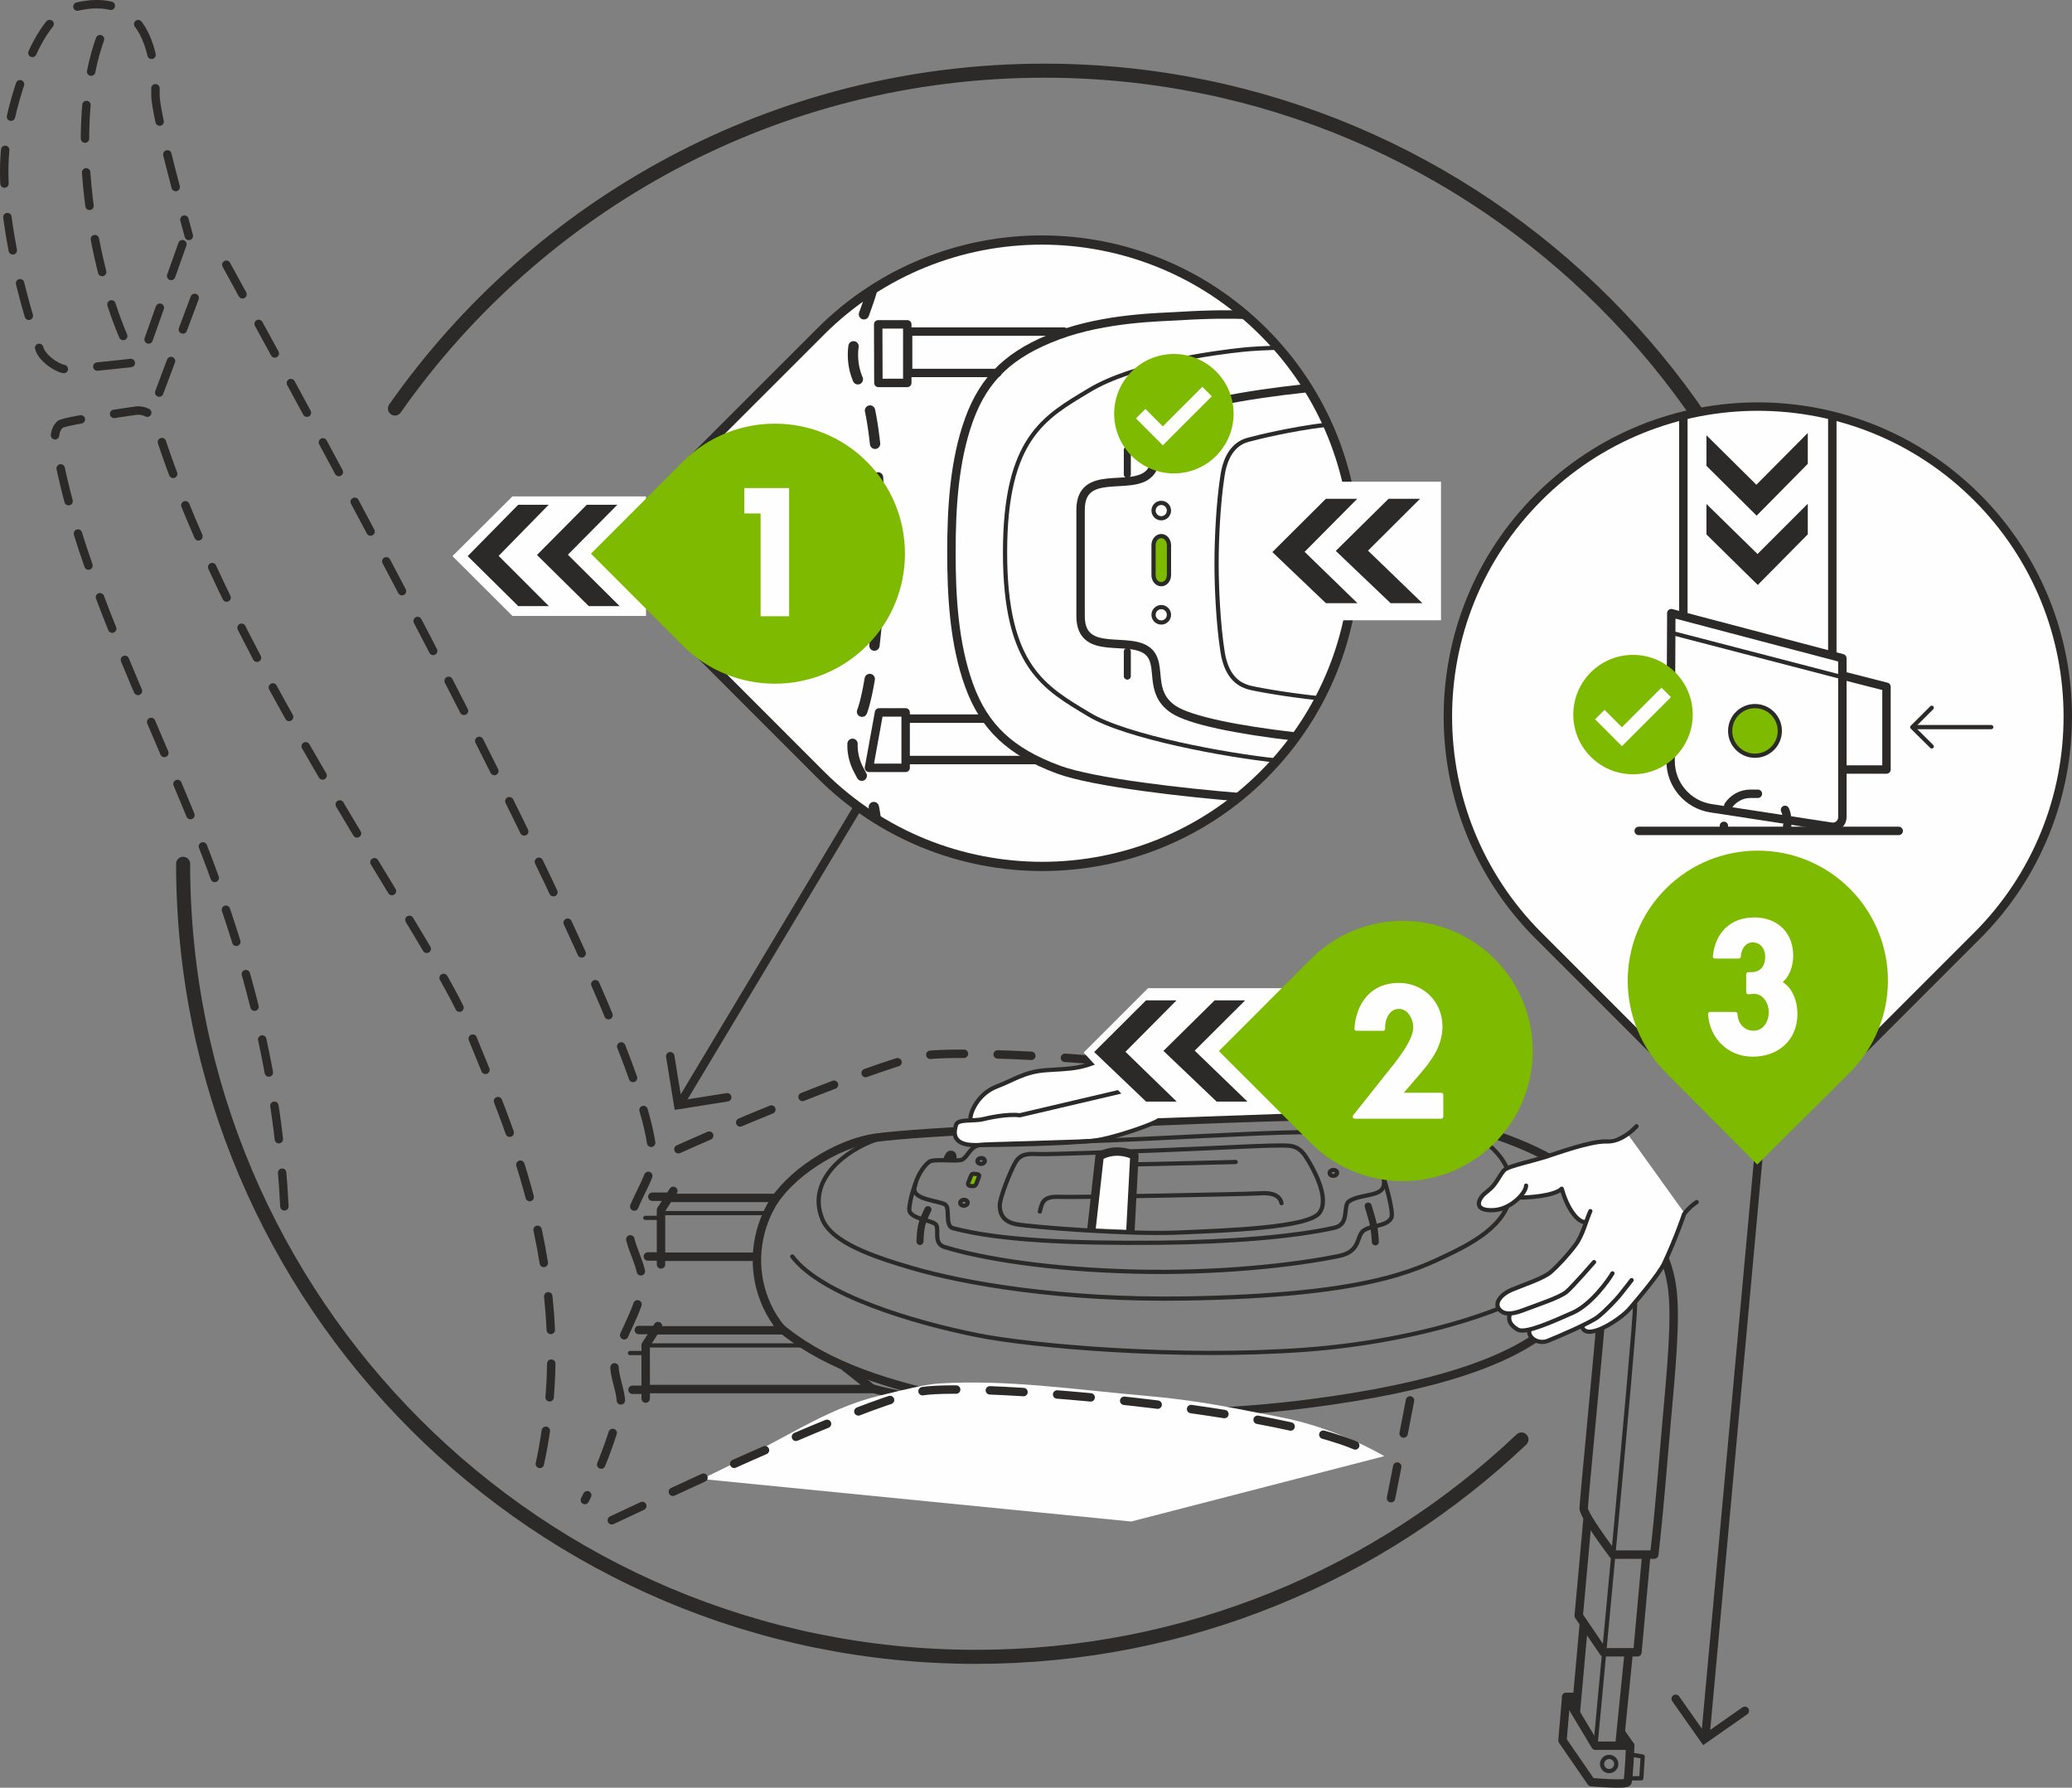 <?xml version="1.0" encoding="UTF-8"?>
<!DOCTYPE svg PUBLIC "-//W3C//DTD SVG 1.1//EN" "http://www.w3.org/Graphics/SVG/1.1/DTD/svg11.dtd">
<!-- Creator: CorelDRAW 2018 (64-Bit) -->
<svg xmlns="http://www.w3.org/2000/svg" xml:space="preserve" width="52.059mm" height="44.91mm" version="1.1" style="shape-rendering:geometricPrecision; text-rendering:geometricPrecision; image-rendering:optimizeQuality; fill-rule:evenodd; clip-rule:evenodd"
viewBox="0 0 5317.46 4587.24"
 xmlns:xlink="http://www.w3.org/1999/xlink">
 <rect x="0" y="0" width="5317.46" height="4587.24" fill="#808080" stroke="none"/>
 <defs>
  <style type="text/css">
   <![CDATA[
    .str14 {stroke:#FEFEFE;stroke-width:34.38;stroke-miterlimit:10}
    .str15 {stroke:#2B2A29;stroke-width:10.81;stroke-linecap:round;stroke-miterlimit:10}
    .str18 {stroke:#2B2A29;stroke-width:10.81;stroke-linecap:round;stroke-miterlimit:10}
    .str10 {stroke:#2B2A29;stroke-width:21.62;stroke-linecap:round;stroke-miterlimit:10}
    .str8 {stroke:#2B2A29;stroke-width:21.62;stroke-linecap:round;stroke-miterlimit:4}
    .str17 {stroke:#2B2A29;stroke-width:21.62;stroke-linecap:round;stroke-miterlimit:10}
    .str7 {stroke:#2B2A29;stroke-width:36.04;stroke-linecap:round;stroke-miterlimit:10}
    .str5 {stroke:#2B2A29;stroke-width:18.02;stroke-linecap:round;stroke-miterlimit:4}
    .str13 {stroke:#FEFEFE;stroke-width:10.81;stroke-linecap:round;stroke-linejoin:round;stroke-miterlimit:10}
    .str1 {stroke:#2B2A29;stroke-width:10.81;stroke-linecap:round;stroke-linejoin:round;stroke-miterlimit:10}
    .str12 {stroke:#2B2A29;stroke-width:10.81;stroke-linecap:round;stroke-linejoin:round;stroke-miterlimit:4}
    .str3 {stroke:#2B2A29;stroke-width:10.81;stroke-linecap:round;stroke-linejoin:round;stroke-miterlimit:10}
    .str0 {stroke:#2B2A29;stroke-width:21.62;stroke-linecap:round;stroke-linejoin:round;stroke-miterlimit:10}
    .str9 {stroke:#2B2A29;stroke-width:21.62;stroke-linecap:round;stroke-linejoin:round;stroke-miterlimit:4}
    .str4 {stroke:#2B2A29;stroke-width:21.62;stroke-linecap:round;stroke-linejoin:round;stroke-miterlimit:10}
    .str6 {stroke:#2B2A29;stroke-width:18.02;stroke-linecap:round;stroke-linejoin:round;stroke-miterlimit:4}
    .str16 {stroke:#2B2A29;stroke-width:23.68;stroke-linecap:square;stroke-miterlimit:10}
    .str2 {stroke:#2B2A29;stroke-width:21.62;stroke-linecap:round;stroke-linejoin:round;stroke-miterlimit:10;stroke-dasharray:86.475 86.475}
    .str11 {stroke:#2B2A29;stroke-width:21.62;stroke-linecap:round;stroke-linejoin:round;stroke-miterlimit:4;stroke-dasharray:86.475 86.475}
    .fil1 {fill:none;fill-rule:nonzero}
    .fil2 {fill:#FEFEFE;fill-rule:nonzero}
    .fil3 {fill:#2B2A29;fill-rule:nonzero}
    .fil0 {fill:#7DBA00;fill-rule:nonzero}
   ]]>
  </style>
 </defs>
 <g id="Слой_x0020_1">
  <polygon class="fil0" points="2484.39,3036.03 2486.37,3043.02 2500.43,3043.02 2511.35,3030.66 2511.35,3014.15 2494.16,3009.87 "/>
  <path class="fil1 str0" d="M2242.05 3563.68c19.53,6.84 127.49,29.44 191.59,36.07 173.5,17.95 542.17,50.92 922.77,2.21 329.27,-42.09 528.61,-112.14 629.04,-203.45 79.7,-72.47 118.95,-144.86 120.71,-202.84 2.45,-77.29 -12.07,-144.89 -91.67,-200.43 -79.74,-55.57 -251.19,-120.57 -399.03,-129.43 -139.56,-8.37 -428.74,2.7 -637.69,11.24 -145.15,5.91 -619.29,26.67 -728.33,41.98 -107.02,14.99 -227.3,97.72 -270.65,175.2 -33.76,60.36 -56.65,156.93 -9.62,258.4 9.22,19.89 21.77,39.42 37.22,58.23"/>
  <path class="fil1 str1" d="M2248.7 2924.22c-75.35,25.62 -179.27,101.8 -138.66,203.38 24.15,60.24 128.54,96.1 229.25,125.72 133.64,39.32 384.34,83.75 703.64,78.52 459.46,-7.53 585.88,-70.12 679.96,-115.56 85.9,-41.48 163.88,-94.27 154.19,-183.59 -9.62,-89.33 -123.41,-143.52 -174.16,-158.02"/>
  <line class="fil1 str1" x1="1698.19" y1="3112.77" x2="1963.11" y2= "3112.77" />
  <line class="fil1 str0" x1="1934.98" y1="3224.69" x2="1702.92" y2= "3224.69" />
  <line class="fil1 str0" x1="1725.32" y1="3073.76" x2="1990.14" y2= "3073.76" />
  <line class="fil1 str0" x1="1687.57" y1="3413.53" x2="2008.74" y2= "3413.53" />
  <polyline class="fil1 str0" points="1665.11,3564.19 2239.75,3564.19 2169.23,3508.31 "/>
  <line class="fil1 str1" x1="2064.19" y1="3452.26" x2="1665.12" y2= "3452.26" />
  <path class="fil1 str0" d="M1995.57 3400.62c106.23,92.93 258,146.12 422.65,181.79 149.97,32.5 182.47,67.5 697.51,42.49"/>
  <path class="fil1 str1" d="M2033.26 3224.02c74.2,98.42 311.12,169.69 478.28,202.62 138.84,27.35 509.88,60.36 835.31,36.9 334.39,-24.11 701.4,-139.03 756.21,-305.79"/>
  <path class="fil1 str0" d="M4090.77 3070.16c82.41,16.54 183.91,93.54 201.21,240.24 9.11,77.22 -2.67,201.21 -14.57,334.29 -10.38,116.17 -19.53,239.23 -32.03,344.34l-105.47 0c0,0 -75.63,-99.56 -75.63,-118.87 0,-15.5 37.29,-397.24 49.33,-541.52 1.84,-21.88 1.51,-63.1 -7.78,-73.55"/>
  <path class="fil1 str1" d="M4094.45 4479.4c5.7,-64.72 101.69,-1067.05 101.65,-1128.52 -0.03,-74.44 -59.24,-124.82 -92.17,-133.9"/>
  <polyline class="fil1 str0" points="4074.19,3897.48 4051.59,4145.75 4115.41,4239.62 4202.22,4239.62 4224.6,3993.47 "/>
  <line class="fil1 str0" x1="4064.36" y1="4170.24" x2="4044.55" y2= "4389.16" />
  <line class="fil1 str0" x1="4179.72" y1="4241.86" x2="4156.19" y2= "4475.47" />
  <path class="fil1 str0" d="M4183.77 4479.4c0,0 -3.75,85.08 -7.07,93.36 -3.31,8.25 -93.14,0 -93.14,0l-73.66 -106.9 9.55 -111.71 74.98 125.26 89.33 0z"/>
  <polyline class="fil1 str1" points="4181.94,4563 4212.21,4563 4215.7,4507.22 4182.87,4501.56 "/>
  <path class="fil1 str1" d="M4111.45 4526.28c0,-10.05 8.18,-18.23 18.23,-18.23 10.06,0 18.23,8.18 18.23,18.23 0,10.05 -8.17,18.19 -18.23,18.19 -10.05,0 -18.23,-8.14 -18.23,-18.19z"/>
  <line class="fil1 str0" x1="4019.47" y1="4354.16" x2="4044.55" y2= "4354.16" />
  <line class="fil1 str0" x1="4183.77" y1="4479.4" x2="4161.67" y2= "4447.7" />
  <path class="fil1 str2" d="M468.15 626.59l-107.34 302.18c0,0 -118.09,13.12 -186.48,19.03 -23.89,2.05 -64.35,-28.07 -72.35,-50.62 -45.4,-128.65 -111.89,-376.35 -84.93,-541.85 21.26,-130.95 85.79,-310.54 161.32,-333.09 213.61,-63.82 221.68,157.54 220.64,221.97 -0.76,51.24 77.62,330.54 85.55,361.13"/>
  <path class="fil1 str2" d="M316.16 862.1c-82.11,-191.77 -147.44,-564.73 -47.24,-792.61"/>
  <line class="fil1 str2" x1="408.56" y1="1007.33" x2="527.37" y2= "690.37" />
  <path class="fil1 str2" d="M729.88 3095.39c-13.91,-278.65 -71.45,-595.21 -248.2,-1021.1 -156.93,-378.32 -287.04,-639.28 -340.13,-944.48 -2.41,-13.55 1.7,-30.81 12.57,-40.68 10.92,-9.88 197.93,-35.82 197.93,-35.82 22.24,-0.32 39.6,9.15 48.68,35.61 198.48,633.69 722.48,1336.1 802.12,1549.57 68.93,184.82 300.42,627.35 175.98,1146.82"/>
  <path class="fil1 str2" d="M3618.59 3593.41c-32.43,170.01 -48.78,250.83 -48.78,250.83"/>
  <path class="fil1 str2" d="M1740.98 2948.87c219.52,-98.8 542.17,-226.15 625.38,-239.95 113.69,-18.81 751.17,14.73 1088.73,111.59"/>
  <path class="fil1 str2" d="M580.78 679.29c262.91,479.54 1116.63,2037.48 1092.85,2299.62 -4.87,53.23 -55.07,109.32 -59.5,168.68 -3.64,48.24 38.81,98.99 33.44,149.9 -7.46,70.85 -54.48,125.36 -69.47,198.44 -6.74,32.65 22.7,83.56 13.76,116.21 -21.91,80.29 -51.09,159.99 -90.91,236.88"/>
  <line class="fil1 str0" x1="1715.36" y1="3070.7" x2="1674.07" y2= "3070.7" />
  <line class="fil1 str1" x1="1656.04" y1="3124.95" x2="1690.88" y2= "3124.95" />
  <polyline class="fil1 str0" points="1728,3055.74 1696.36,3104.5 1696.36,3244.42 "/>
  <polyline class="fil1 str0" points="1696.36,3224.01 1662.56,3224.01 1695.64,3224.01 "/>
  <line class="fil1 str0" x1="1680.78" y1="3412.79" x2="1639.44" y2= "3412.79" />
  <line class="fil1 str1" x1="1616.69" y1="3471.78" x2="1651.54" y2= "3471.78" />
  <polyline class="fil1 str0" points="1688.66,3402.57 1657.02,3451.33 1657.02,3588.69 "/>
  <polyline class="fil1 str0" points="1657.02,3566.09 1623.22,3566.09 1656.3,3566.09 "/>
  <path class="fil2" d="M4104.73 2929.89c-79.6,15.03 -171.16,48.03 -208.71,57.04 -37.55,9.01 -39.02,27.03 -52.53,40.54 -13.51,13.51 -60.07,49.55 -51.06,61.58 9.01,12 45.05,21.01 58.56,14.98 13.51,-5.98 58.55,-33 58.55,-33l44.5 -1.18 53.04 -15.86c0,0 33.7,72.69 62.59,83.28 -3.86,26.06 -24.25,62.77 -82.88,120.71 -28.65,28.32 -106.12,48.94 -133.9,69.11 -19.79,14.38 -0.98,38.53 18.33,45.3 2.89,27.93 29.52,59.67 53.94,33.69 -8.71,66.52 90.45,24.55 132,-4.79 2.88,7.71 10.59,17.33 30.81,15.42 20.26,-1.95 92.72,-48.11 123.34,-88.64 39.71,-52.61 61.66,-88.65 61.66,-88.65l49.07 -127.91 -143.48 -199.67 -73.84 18.06z"/>
  <path class="fil1 str1" d="M3916.47 3042.23c0,18.38 -38.26,59.67 -81.11,62.74 -42.84,3.06 -47.43,-15.31 -32.14,-35.17 6.96,-9.05 20.44,-16.25 30.59,-29.08 12.26,-15.45 21.44,-36.32 30.63,-41.33 16.79,-9.19 71.92,-21.41 100.97,-30.59 29.08,-9.19 116.31,-41.34 157.61,-39.83 41.34,1.55 76.9,-39.13 76.9,-39.13"/>
  <path class="fil1 str1" d="M3902.67 3072.84c22.95,0 84.18,-4.58 104.07,-21.44"/>
  <path class="fil1 str1" d="M4008 3050.25c16.39,58.13 45.15,88.72 61.68,85.09"/>
  <path class="fil1 str1" d="M4081.4 3107.68c-10.78,23.28 -19.17,61.08 -38.16,86.66 -17.73,23.89 -45.47,54.1 -64.14,70.12 -18.6,15.97 -70.35,32.76 -100.18,45.26 -24.11,10.09 -45.4,32.4 -31.66,49.48 14.8,18.38 40.71,10.85 67.3,0.64 31.64,-12.13 88.75,-30.55 105.98,-45.29 16.28,-13.94 70.34,-76.14 70.34,-76.14"/>
  <path class="fil1 str1" d="M4138.09 3267.33c-8.68,15.42 -53.98,79.96 -102.15,101.18 -48.18,21.19 -121.11,54.67 -140.64,43.35 -18.3,-10.59 -25.09,-23.14 -21.19,-37.58"/>
  <path class="fil1 str1" d="M4187.21 3284.71c0,0 -24.14,31.28 -31.78,40.46 -7.68,9.15 -35.42,39.06 -55.31,54.38 -19.9,15.31 -104.68,51.82 -128.14,61 -25.76,10.09 -52.39,-9.98 -46.77,-27.71"/>
  <path class="fil1 str1" d="M4061.55 3407.88c15.89,30.95 97.94,-23.68 119.89,-49.01 25,-28.94 77.25,-91.06 89.58,-117.58 31.32,-66.96 51.02,-126.23 51.02,-126.23 12.57,-17.95 32.33,-30.52 32.33,-30.52"/>
  <path class="fil2" d="M3126.43 2742.35l-269.5 -41.44c-69.84,45.26 -113.94,40.61 -173.87,45.26 -54.59,4.25 -82.15,25.47 -124.32,41.4 -44.61,16.86 -65.76,58.7 -68.17,79.86l-4.22 51.16c0,0 255.08,11.6 354.83,-16.25 99.74,-27.81 199.45,-76.5 199.45,-76.5l85.8 -83.49z"/>
  <path class="fil2 str1" d="M2617.06 2861.72c-30.84,-4.18 -80.32,6.38 -94.08,9.92 -24.07,6.16 -64.32,-1.2 -69.25,14.23 -5.05,15.46 -14.24,52.36 48.21,52.36 47.53,0 246.47,-3.28 312.2,-12.4 31.6,-4.35 100.53,-25.43 140.27,-42.05 39.83,-16.61 48.4,-33.76 72.87,-47.06 24.46,-13.3 108.5,-96.68 108.5,-96.68l-518.72 121.68z"/>
  <path class="fil1 str1" d="M2490.55 2867.43c2.42,-21.15 23.53,-62.99 68.25,-79.86 42.12,-15.92 69.65,-37.15 124.28,-41.4 59.93,-4.65 103.99,0 173.83,-45.3"/>
  <path class="fil2" d="M1800.84 3794.97c215.59,-101.18 309.71,-177.86 456.41,-213.86 63.6,-15.61 116.32,-28.87 153.57,-31.17 173.94,-10.81 348.1,15.78 538.28,32.5 142.52,12.47 242.81,36.51 330.9,52.72 151.52,27.93 272.49,101.26 272.49,101.26l-649.55 167.71 -1102.1 -109.15z"/>
  <path class="fil1 str2" d="M1570.06 3900.89c302.72,-142.91 676.44,-311.19 796.39,-331.05 137.36,-22.74 951.15,46.2 1143.36,154.3"/>
  <path class="fil1 str3" d="M2668.61 3108.81c5.37,-19.79 5.37,-39.53 48.54,-37.76 43.14,1.8 490.75,-7.17 514.1,-8.97 23.39,-1.81 52.14,0 57.55,25.15"/>
  <path class="fil1 str3" d="M2973.14 3188.8c-222.25,1.77 -406.13,-5.4 -527.32,-37.3 -22.49,-5.94 -6.13,-52.79 -20.44,-60.93 -17.98,-10.27 -83.17,-12.14 -78.66,-41.87 4.08,-27.38 23.14,-56.58 37.87,-67.53 12.18,-9.08 72.72,0.5 84.75,-5.77 15.17,-7.96 19.97,-33.26 45.12,-37.33 22.05,-3.52 151.02,-3.17 430.64,-16.25 194.12,-9.11 332.74,-17.08 420.81,-16.75 31.02,0.11 36.65,33.91 55.38,36.36 45.08,5.94 83.56,-6.17 95.99,12.25 4.79,7.17 4.9,4.79 10.56,14.88 16.18,28.79 23.78,41.65 24.11,66.84 0.64,37.44 -58.85,26.13 -89.84,46.99 -16.89,11.39 2.71,58.89 -37.36,67.89 -101.58,22.81 -268.21,37.04 -451.62,38.52z"/>
  <path class="fil2" d="M2901.15 3155.65l10.12 -190.62c-50.95,-23.93 -89.32,1.69 -89.32,1.69l-20.65 185.07 99.86 3.86z"/>
  <path class="fil1 str4" d="M2901.15 3155.65l10.12 -190.62c-50.95,-23.93 -89.32,1.69 -89.32,1.69l-20.65 185.07"/>
  <path class="fil1 str3" d="M2349.83 3036.04c-4.68,12.29 -14.09,39.16 -16.35,65.33 -2.17,24.18 46.16,27.34 65.33,38.23 16.21,9.15 -7.68,50.22 25.47,60.29 97.68,29.61 266.93,57.47 488.07,62.98 210.62,5.26 407.98,-16.14 523.86,-40.1 56.58,-11.68 44.32,-50.49 62.71,-64.79 18.33,-14.27 59.23,-10.2 71.49,-32.69 8.32,-15.31 -20.44,-106.23 -20.44,-106.23m-884.88 -57.72c-21.62,-0.54 -44.93,-3.61 -59.31,21.58 -14.41,25.15 -40.03,91.63 -40.03,109.61 0,17.99 5.43,41.34 41.37,48.54 35.95,7.17 286.22,27.07 415.61,21.65 129.47,-5.4 334.36,-12.57 363.11,-50.34 28.76,-37.72 -17.98,-116.85 -28.75,-134.8 -10.81,-17.99 -22.3,-35.78 -50.34,-37.76 -40.29,-2.85 -176.57,6.05 -333.6,11.96 -135.57,5.12 -274.37,10.38 -308.06,9.55m-172.71 54.7c-1.26,2.7 -7.06,17.73 -8,20 -0.87,2.27 0.73,5.87 4.55,6.77 3.92,0.94 5.69,0.68 8.64,0.68 2.95,0 6.13,-0.68 8.4,-7.03 2.27,-6.34 5.37,-14.52 6.6,-17.69 1.11,-3.17 -0.47,-4.97 -3.86,-5.66 -3.45,-0.68 -7.96,-1.15 -10.23,-1.15 -2.23,0 -4.5,0.68 -6.09,4.08m420.52 -28.44c25.56,0 258.26,-5.98 258.26,-5.98"/>
  <path class="fil1 str5" d="M2381.46 3103.84c0,0 -3.28,5.05 -12.29,27.57 -8.14,20.43 -8.14,54.16 -8.14,54.16"/>
  <path class="fil1 str5" d="M3511.15 3094.64c0,0 8.22,26.56 12.26,42.92 5.33,21.33 6.12,49.01 6.12,49.01"/>
  <path class="fil1 str3" d="M2518.43 2986.51c5.26,-0.36 9.25,-4.03 8.97,-8.22 -0.33,-4.14 -4.83,-7.24 -9.98,-6.84 -5.33,0.36 -9.3,4.03 -9.01,8.18 0.26,4.18 4.76,7.24 10.02,6.88z"/>
  <path class="fil1 str3" d="M3422.41 3017.12c5.26,-0.36 9.25,-4.03 8.97,-8.21 -0.29,-4.15 -4.79,-7.24 -10.02,-6.85 -5.26,0.37 -9.25,4.04 -8.97,8.18 0.26,4.18 4.76,7.24 10.02,6.88z"/>
  <path class="fil1 str3" d="M2474.33 3093.73c5.23,-0.36 9.26,-4.03 8.98,-8.21 -0.33,-4.15 -4.83,-7.24 -10.02,-6.85 -5.3,0.37 -9.26,4.04 -8.98,8.18 0.26,4.19 4.76,7.24 10.02,6.88z"/>
  <path class="fil1 str6" d="M2430.49 2973.12c0,0 0.76,-1.91 3.05,-6.13 2.21,-4.22 3.82,-6.45 9.19,-5.12 4.11,1.05 3.06,11.25 3.06,11.25"/>
  <path class="fil1 str6" d="M3465.13 2938.56c0,0 -0.83,-1.91 -3.06,-6.13 -2.23,-4.22 -3.85,-6.45 -9.18,-5.12 -4.11,1.04 -3.06,11.25 -3.06,11.25"/>
  <path class="fil1 str7" d="M3904.58 3693.59c-364.75,345.71 -857.47,557.77 -1399.71,557.77 -1123.87,0 -2034.92,-911.08 -2034.92,-2034.99"/>
  <path class="fil1 str7" d="M4715.06 2216.41c0,-1123.91 -911.08,-2035.03 -2035.02,-2035.03 -689.23,0 -1298.38,342.61 -1666.51,866.84"/>
  <polyline class="fil1 str8" points="1866.19,2815.57 1740.43,2835.57 1720.07,2710.24 "/>
  <line class="fil1 str9" x1="1753.16" y1="2818.81" x2="2716.85" y2= "1211.4" />
  <polyline class="fil1 str8" points="4477.88,4389.81 4373.52,4462.86 4300.42,4359.04 "/>
  <line class="fil1 str9" x1="4377.87" y1="4442.29" x2="4547.38" y2= "2590.33" />
  <path class="fil2" d="M5073.6 2401.14l-562.38 562.42 -562.45 -562.42 -0.03 0.04c-310.65,-310.65 -310.65,-814.3 0,-1124.92 310.61,-310.64 814.29,-310.64 1124.94,0 310.62,310.62 310.62,814.27 0,1124.92l-0.07 -0.04z"/>
  <path class="fil1 str10" d="M5073.6 2401.14l-562.38 562.42 -562.45 -562.42 -0.03 0.04c-310.65,-310.65 -310.65,-814.3 0,-1124.92 310.61,-310.64 814.29,-310.64 1124.94,0 310.62,310.62 310.62,814.27 0,1124.92l-0.07 -0.04z"/>
  <path class="fil3" d="M4424.11 2119.13l10.82 0c0,-5.95 -4.86,-10.82 -10.82,-10.82 -5.95,0 -10.81,4.86 -10.81,10.82 0,5.95 4.85,10.81 10.81,10.81 5.95,0 10.82,-4.85 10.82,-10.81l-10.82 0z"/>
  <path class="fil1 str11" d="M4435.3 2067.51c12.19,-18.52 33.16,-30.74 56.98,-30.74l26.09 0c33.3,0 61.04,23.96 66.99,55.53"/>
  <path class="fil3" d="M4586.51 2119.13l10.82 0c0,-5.95 -4.86,-10.82 -10.82,-10.82 -5.95,0 -10.81,4.86 -10.81,10.82 0,5.95 4.85,10.81 10.81,10.81 5.95,0 10.82,-4.85 10.82,-10.81l-10.82 0z"/>
  <line class="fil1 str0" x1="4320.06" y1="1070.67" x2="4320.06" y2= "1577.13" />
  <line class="fil1 str0" x1="4702.35" y1="1677.25" x2="4702.35" y2= "1067.4" />
  <line class="fil1 str0" x1="4872.71" y1="2132.04" x2="4205.46" y2= "2132.04" />
  <polyline class="fil1 str12" points="4957.48,1816.09 4907.61,1865.88 4957.48,1915.29 "/>
  <line class="fil1 str12" x1="4918.81" y1="1865.71" x2="5110.22" y2= "1865.71" />
  <path class="fil0" d="M4567.61 1875.47c0,-35.21 -28.5,-63.71 -63.75,-63.71 -35.13,0 -63.67,28.5 -63.67,63.71 0,35.2 28.54,63.71 63.67,63.71 35.25,0 63.75,-28.51 63.75,-63.71z"/>
  <path class="fil1 str1" d="M4567.61 1875.47c0,-35.21 -28.5,-63.71 -63.75,-63.71 -35.13,0 -63.67,28.5 -63.67,63.71 0,35.2 28.54,63.71 63.67,63.71 35.25,0 63.75,-28.51 63.75,-63.71z"/>
  <path class="fil1 str0" d="M4728.11 1689.02l-438.96 -115.64 -1.81 379.05c-0.29,60.6 43.82,112.32 103.71,121.5l309.04 47.35c14.73,2.27 28.03,-9.12 28.03,-24.03l0 -408.23z"/>
  <polyline class="fil1 str0" points="4737.54,1974.56 4841.36,1974.56 4841.36,1762.18 4730.48,1733.86 "/>
  <line class="fil1 str1" x1="4294.47" y1="1625.06" x2="4727.32" y2= "1737.6" />
  <polygon class="fil2" points="3295.62,2857.87 2936.43,2870.52 2781.13,2700.79 2946.16,2535.66 3295.62,2535.66 "/>
  <polygon class="fil3" points="2941.3,2826.66 2808.04,2699.46 2941.12,2566.89 3019.28,2566.89 2888.29,2698.84 3019.82,2826.66 "/>
  <polygon class="fil3" points="3122.28,2826.66 2985.78,2696.5 3117.16,2566.89 3195.5,2566.89 3066.03,2695.89 3201.41,2826.66 "/>
  <path class="fil0" d="M3835.92 2460.74c-31.71,-31.63 -68.57,-56.21 -109.72,-72.96 -124.82,-50.92 -266.97,-22.2 -362.25,73.15l-235.91 236.1 236.05 235.84c31.67,31.6 68.58,56.15 109.69,72.9 124.82,50.92 267.01,22.2 362.28,-73.15 130.01,-130.12 129.94,-341.78 -0.14,-471.87z"/>
  <path class="fil2" d="M3590.92 2809.35l48.37 -56.28c30.18,-34.88 57.15,-71.13 57.15,-119.5 0,-60.24 -46.64,-106.14 -106.88,-106.14 -67.66,0 -103.9,48.99 -108.23,112.2l68.04 0c-1.25,-24.87 11.87,-56.29 40.57,-56.29 27.09,0 42.43,29.69 42.43,53.2 0,37.11 -48.5,94.26 -71.62,123.08l-83.75 105.64 221.67 0 0 -55.91 -107.74 0z"/>
  <path class="fil1 str13" d="M3590.85 2809.38l48.44 -56.29c30.12,-34.91 57.18,-71.13 57.18,-119.56 0,-60.24 -46.7,-106.05 -106.91,-106.05 -67.63,0 -103.88,48.87 -108.24,112.13l68.1 0c-1.37,-24.86 11.79,-56.28 40.58,-56.28 27.06,0 42.27,29.65 42.27,53.26 0,37.08 -48.35,94.23 -71.53,123.05l-83.78 105.59 221.64 0 0 -55.85 -107.74 0z"/>
  <path class="fil0" d="M4037.66 1831.17c1.25,-81.93 66.81,-148.28 148.45,-150.76l9.48 0c82.45,2.5 148.51,70.11 148.51,153.13 0,83.81 -67.34,151.92 -150.88,153.19l-4.74 0c-82.73,-1.26 -149.56,-68.1 -150.82,-150.82l0 -4.74z"/>
  <polyline class="fil1 str14" points="4105.65,1833.54 4162.47,1890.36 4276.06,1776.72 "/>
  <polygon class="fil2" points="4664.53,1102.23 4664.53,1386.14 4511.02,1540.01 4357.84,1386.14 4357.84,1102.23 "/>
  <polygon class="fil3" points="4639.4,1371.1 4511.02,1500.93 4379.31,1371.28 4379.31,1293.16 4510.43,1421.55 4639.4,1292.62 "/>
  <polygon class="fil3" points="4639.4,1190.14 4508.1,1323.17 4379.31,1195.26 4379.31,1116.88 4507.48,1243.83 4639.4,1110.97 "/>
  <path class="fil0" d="M4275.96 2279.5c-31.75,31.6 -56.43,68.39 -73.33,109.47 -51.35,124.65 -23.14,266.9 71.89,362.51l235.3 236.67 236.68 -235.23c31.71,-31.57 56.35,-68.36 73.26,-109.44l0.03 0c51.32,-124.65 23.06,-266.94 -71.92,-362.51 -129.65,-130.48 -341.35,-131.12 -471.9,-1.47z"/>
  <path class="fil2" d="M4462.21 2454.2c0.86,-20.04 13.11,-41.44 35.74,-41.44 24,0 37.61,20.04 37.61,41.94 0,27.46 -14.47,45.27 -41.93,45.27l-6.94 0 0 45.89 11.76 -0.87c28.82,-2.23 46.26,26.1 46.26,52.33 0,25.73 -15.34,52.82 -44.16,52.82 -28.33,0 -45.77,-21.77 -47.13,-48l-64.58 0c3.59,58.89 48.87,103.91 109.1,103.91 62.84,0 109.6,-40.2 109.6,-104.78 0,-30.18 -12.25,-67.17 -42.31,-80.27 22.27,-14.85 31.43,-43.18 31.43,-68.53 0,-56.78 -37.98,-93.03 -94.76,-93.03 -58.89,0 -95.13,37.98 -100.82,94.76l61.11 0z"/>
  <path class="fil1 str13" d="M4462.22 2454.18c0.83,-20.07 13.04,-41.44 35.75,-41.44 23.99,0 37.51,20.07 37.51,41.87 0,27.5 -14.34,45.37 -41.87,45.37l-6.96 0 0 45.83 11.78 -0.87c28.84,-2.2 46.24,26.2 46.24,52.36 0,25.8 -15.28,52.83 -44.11,52.83 -28.37,0 -45.77,-21.84 -47.07,-48.04l-64.61 0c3.49,58.92 48.82,103.89 109.08,103.89 62.81,0 109.51,-40.14 109.51,-104.72 0,-30.12 -12.22,-67.23 -42.35,-80.29 22.35,-14.88 31.46,-43.24 31.46,-68.53 0,-56.76 -37.95,-92.97 -94.66,-92.97 -58.92,0 -95.14,37.98 -100.8,94.7l61.08 0z"/>
  <path class="fil2" d="M2105.76 850.98l-568.29 567.86 568.29 568.58 -0.03 0.03c313.93,314.04 822.87,314.37 1136.8,0.73 313.93,-313.67 313.93,-822.51 0,-1136.51 -313.93,-314.07 -822.91,-314.4 -1136.84,-0.73l0.07 0.04z"/>
  <path class="fil1 str10" d="M3179 2045.29c-131.51,-10.69 -371.64,-36.62 -463.57,-70.84 -122.04,-45.37 -189.28,-107.93 -228.41,-215.88 -39.14,-107.96 -45.33,-231.52 -45.33,-341.03 0,-109.51 6.19,-233.1 45.33,-341.06 39.13,-107.93 106.37,-170.52 228.41,-215.88 121.98,-45.37 263.59,-46.6 307.3,-49.37 86.13,-5.42 142.89,-4.66 172.32,-3.43"/>
  <path class="fil1 str15" d="M3276.98 1951.49c-128.87,-13.02 -387.33,-60.85 -481.77,-117.81 -114.23,-68.82 -215.92,-122.05 -215.92,-416.15 0,-294.08 101.69,-347.27 215.92,-416.12 114.12,-68.82 322.28,-96.79 397.06,-104.36 22.59,-2.28 55.29,-3.89 87.88,-5.02"/>
  <polygon class="fil2" points="2254.25,982.58 2328.38,982.58 2328.38,832.26 2253.75,832.26 "/>
  <polyline class="fil1 str0" points="2254.25,982.58 2328.38,982.58 2328.38,832.26 2253.75,832.26 2254.25,982.58 "/>
  <path class="fil3" d="M2232.67 2091.03c9.46,6.23 19.04,12.22 28.69,18.01l-0.41 -4.78 -0.76 -7.16 -0.87 -6.92 -0.99 -6.71 -1.1 -6.49 -1.2 -6.25 -0.6 -2.81 -25.84 5.76 0.48 2.26 1.09 5.74 1 5.93 0.5 3.41zm21.57 -1357.26c-11.28,6.9 -22.41,14.12 -33.4,21.62l-0.23 0.75 -1.47 4.5 -1.56 4.69 -1.6 4.78 -1.69 4.9 -1.74 4.98 -1.78 5.07 -1.82 5.12 -1.84 5.14 -1.87 5.16 -0.53 1.48 24.9 9.03 0.53 -1.48 1.89 -5.22 1.86 -5.22 1.84 -5.18 1.82 -5.15 1.76 -5.09 1.73 -5.01 1.66 -4.92 1.58 -4.79 1.53 -4.69 1.44 -4.55 1.36 -4.39 1.25 -4.21 1.14 -4.01 1.04 -3.84 0.91 -3.64 0.8 -3.41 0.49 -2.43zm-24.63 77.22c-2.49,6.87 -10.09,10.43 -16.97,7.94 -6.87,-2.49 -10.43,-10.09 -7.94,-16.97l24.9 9.03zm-52.27 75.61c1.06,-7.23 7.81,-12.23 15.05,-11.16 7.23,1.06 12.23,7.81 11.16,15.05l-26.21 -3.88zm36.55 81.78l-24.62 9.79 -1.3 -3.12 -1.84 -4.87 -1.69 -4.86 -1.52 -4.89 -1.37 -4.88 -1.22 -4.88 -1.07 -4.89 -0.92 -4.88 -0.78 -4.85 -0.63 -4.82 -0.51 -4.82 -0.37 -4.78 -0.25 -4.74 -0.1 -4.69 0.01 -4.66 0.13 -4.59 0.25 -4.58 0.37 -4.49 0.48 -4.4 0.39 -2.86 26.21 3.88 -0.31 2.17 -0.4 3.75 -0.33 3.78 -0.2 3.84 -0.11 3.91 -0.01 3.96 0.1 3.99 0.2 4.04 0.31 4.07 0.43 4.09 0.55 4.13 0.65 4.14 0.78 4.13 0.91 4.14 1.03 4.15 1.16 4.15 1.3 4.14 1.42 4.13 1.55 4.1 1.3 3.12zm0 0c2.7,6.79 -0.62,14.5 -7.42,17.2 -6.79,2.7 -14.5,-0.62 -17.2,-7.42l24.62 -9.79zm5.89 87.84c-1.58,-7.14 2.92,-14.22 10.06,-15.8 7.14,-1.58 14.22,2.92 15.8,10.06l-25.86 5.74zm39.12 81.05l-26.31 3.06 -0.64 -5.81 -1.63 -13.46 -1.72 -13.01 -1.81 -12.52 -1.89 -11.99 -1.98 -11.4 -2.05 -10.81 -1.08 -5.11 25.86 -5.74 1.18 5.66 2.16 11.26 2.04 11.83 1.95 12.36 1.85 12.85 1.76 13.3 1.68 13.73 0.64 5.81zm0 0c0.84,7.26 -4.36,13.85 -11.62,14.69 -7.26,0.84 -13.85,-4.36 -14.69,-11.62l26.31 -3.06zm-18.77 88.58c-0.5,-7.29 5.01,-13.62 12.3,-14.12 7.29,-0.5 13.62,5.01 14.12,12.3l-26.41 1.82zm30.84 84.93l-26.46 1.04 -0.4 -11.07 -0.66 -15.77 -0.76 -15.74 -0.84 -15.7 -0.93 -15.61 -0.8 -12.08 26.41 -1.82 0.82 12.25 0.93 15.77 0.86 15.84 0.76 15.9 0.66 15.91 0.4 11.07zm0 0c0.29,7.3 -5.4,13.46 -12.71,13.75 -7.3,0.29 -13.46,-5.4 -13.75,-12.71l26.46 -1.04zm-24.72 87.06c-0.04,-7.3 5.85,-13.28 13.16,-13.32 7.3,-0.04 13.28,5.85 13.32,13.16l-26.48 0.16zm26.52 10.28l-26.5 0 0 0 -0.02 -10.28 26.48 -0.16 0.04 10.44 0 0zm0 0c0,7.31 -5.93,13.25 -13.25,13.25 -7.31,0 -13.25,-5.93 -13.25,-13.25l26.5 0zm-1.74 76.56l-26.48 -0.94 0.58 -14.87 0.49 -15.6 0.36 -15.36 0.22 -15.06 0.06 -14.73 26.5 0 -0.08 14.99 -0.22 15.3 -0.36 15.57 -0.49 15.82 -0.58 14.87zm0 0c-0.26,7.3 -6.4,13.02 -13.71,12.77 -7.3,-0.26 -13.02,-6.4 -12.77,-13.71l26.48 0.94zm-31.76 84.82c0.56,-7.29 6.94,-12.75 14.23,-12.19 7.29,0.56 12.75,6.94 12.19,14.23l-26.41 -2.04zm17.99 88.55l-26.33 -2.94 1.22 -10.64 1.69 -15.47 1.58 -15.71 1.49 -15.89 1.41 -16.02 0.96 -11.87 26.41 2.04 -0.98 12.05 -1.43 16.2 -1.51 16.06 -1.6 15.89 -1.69 15.66 -1.22 10.64zm0 0c-0.81,7.26 -7.37,12.5 -14.64,11.7 -7.26,-0.81 -12.5,-7.37 -11.7,-14.64l26.33 2.94zm-38.27 82.04c1.16,-7.21 7.98,-12.12 15.19,-10.96 7.21,1.16 12.12,7.98 10.96,15.19l-26.15 -4.23zm5.72 90.62l-24.94 -8.91 0.83 -2.17 2.25 -6.7 2.27 -7.63 2.28 -8.51 2.27 -9.35 2.26 -10.11 2.24 -10.83 2.21 -11.5 2.16 -12.1 0.48 -2.82 26.15 4.23 -0.52 3.08 -2.22 12.43 -2.27 11.85 -2.32 11.22 -2.36 10.56 -2.41 9.88 -2.44 9.16 -2.51 8.41 -2.55 7.64 -0.83 2.17zm0 0c-2.45,6.88 -10.04,10.47 -16.93,8.02 -6.88,-2.45 -10.47,-10.04 -8.02,-16.93l24.94 8.91zm-50.05 77.36c0.25,-7.3 6.39,-13.02 13.7,-12.78 7.3,0.25 13.02,6.39 12.78,13.7l-26.48 -0.92zm39.76 59.39l-23.68 11.85 -0.01 -0.01 -2.04 -4.23 -1.92 -4.28 -1.79 -4.32 -1.65 -4.33 -1.51 -4.37 -1.36 -4.39 -1.24 -4.41 -1.09 -4.46 -0.95 -4.49 -0.8 -4.51 -0.65 -4.54 -0.52 -4.56 -0.36 -4.61 -0.21 -4.64 -0.05 -4.64 0.07 -4.44 26.48 0.92 -0.07 3.59 0.05 3.8 0.17 3.76 0.3 3.73 0.42 3.72 0.53 3.72 0.65 3.66 0.77 3.66 0.89 3.63 1.01 3.64 1.13 3.62 1.25 3.6 1.37 3.62 1.48 3.59 1.61 3.59 1.74 3.6 -0.01 -0.01zm0.01 0.01c3.26,6.54 0.6,14.5 -5.93,17.76 -6.54,3.26 -14.5,0.6 -17.76,-5.93l23.7 -11.83zm8.84 16.63l-23.29 12.62 -1.38 -2.56 -1.64 -3.02 -1.62 -3.01 -1.57 -2.97 -1.53 -2.92 -1.48 -2.92 23.68 -11.85 1.34 2.61 1.43 2.74 1.49 2.81 1.56 2.89 1.64 3.02 1.38 2.56zm0 0c3.48,6.42 1.09,14.47 -5.33,17.96 -6.42,3.48 -14.47,1.09 -17.96,-5.33l23.29 -12.62zm6.32 89.59c-1.58,-7.13 2.91,-14.22 10.04,-15.8 7.13,-1.58 14.22,2.91 15.8,10.04l-25.84 5.76z"/>
  <polyline class="fil1 str0" points="2655.94,1950.21 2319.39,1950.21 2319.39,1844.02 2527.73,1844.02 "/>
  <polyline class="fil1 str0" points="2559.42,956.97 2330.53,956.97 2330.53,850.78 2730.22,850.78 "/>
  <polygon class="fil2" points="2230.04,1970.22 2324.2,1970.22 2324.2,1828 2255.89,1828 "/>
  <polyline class="fil1 str0" points="2230.04,1970.22 2324.2,1970.22 2324.2,1828 2255.89,1828 2230.04,1970.22 "/>
  <path class="fil1 str16" d="M2105.76 850.98l-568.29 567.86 568.29 568.58 -0.03 0.03c313.93,314.04 822.87,314.37 1136.8,0.73 313.93,-313.67 313.93,-822.51 0,-1136.51 -313.93,-314.07 -822.91,-314.4 -1136.84,-0.73l0.07 0.04z"/>
  <polygon class="fil2" points="3698.12,1236.03 3402.78,1236.03 3402.78,1591.58 3698.12,1591.58 "/>
  <polygon class="fil3" points="3402.74,1547.73 3265.33,1416.6 3402.55,1279.92 3483.09,1279.92 3348.11,1415.96 3483.66,1547.73 "/>
  <polygon class="fil3" points="3568.76,1547.73 3428.05,1413.58 3563.46,1279.92 3644.25,1279.92 3510.78,1412.92 3650.34,1547.73 "/>
  <polygon class="fil2" points="1657.9,1580.44 1315.03,1580.44 1161.17,1426.94 1315.03,1273.75 1657.9,1273.75 "/>
  <polygon class="fil3" points="1330.11,1555.29 1200.24,1426.95 1329.93,1295.2 1408.05,1295.2 1279.67,1426.34 1408.59,1555.29 "/>
  <polygon class="fil3" points="1511.08,1555.29 1378.05,1423.99 1505.9,1295.2 1584.31,1295.2 1457.4,1423.37 1590.22,1555.29 "/>
  <path class="fil0" d="M2224.63 1656.73c62.98,-63.06 97.76,-146.87 97.76,-235.99 0,-89.18 -34.78,-173.03 -97.76,-236.02 -130.12,-130.15 -341.9,-130.15 -472.12,-0.03l-235.88 236.02 235.88 236.02c130.15,130.15 342,130.15 472.12,0z"/>
  <polygon class="fil2" points="2025.13,1581.23 1951.95,1581.23 1951.95,1317.5 1910.26,1317.5 1910.26,1252.38 2025.13,1252.38 "/>
  <path class="fil1 str17" d="M3325.99 1890.14c-150.76,-17.25 -273.03,-41.97 -314.68,-69.94 -65.33,-43.89 -27.89,-111.85 -62.23,-146.23 -46.63,-46.59 -175.96,15.61 -175.96,-93.29l0 -136.07 0 -136.1c0,-108.82 129.33,-46.7 175.96,-93.3 34.34,-34.34 -3.11,-102.3 62.23,-146.23 43.99,-29.51 177.93,-55.41 340.37,-72.75"/>
  <path class="fil1 str18" d="M3386.98 1791.91c-91.82,-9.62 -171.74,-24.75 -183.56,-28.47 -17.55,-5.4 -54.88,-19.89 -65.87,-90.66 -11.06,-70.77 -15.42,-163.3 -15.42,-226.86 0,-63.46 4.36,-155.99 15.42,-226.77 10.99,-70.77 48.04,-85.9 65.87,-90.73 25.47,-6.87 110.55,-27.71 199.3,-38.41"/>
  <path class="fil0" d="M2960.4 1398.85l0 76.85c0,12.9 8.83,23.32 19.74,23.32 10.96,0 19.83,-10.42 19.83,-23.32l0 -76.85c0,-12.87 -8.87,-23.28 -19.83,-23.28 -10.92,0 -19.74,10.41 -19.74,23.28z"/>
  <path class="fil1 str3" d="M2960.4 1398.85l0 76.85c0,12.9 8.83,23.32 19.74,23.32 10.96,0 19.83,-10.42 19.83,-23.32l0 -76.85c0,-12.87 -8.87,-23.28 -19.83,-23.28 -10.92,0 -19.74,10.41 -19.74,23.28z"/>
  <path class="fil1 str3" d="M2980.18 1597.27c10.92,0 19.75,-8.83 19.75,-19.74 0,-10.92 -8.84,-19.74 -19.75,-19.74 -10.91,0 -19.74,8.83 -19.74,19.74 0,10.92 8.84,19.74 19.74,19.74z"/>
  <path class="fil1 str3" d="M2980.18 1329.84c10.92,0 19.75,-8.83 19.75,-19.74 0,-10.92 -8.84,-19.75 -19.75,-19.75 -10.91,0 -19.74,8.84 -19.74,19.75 0,10.92 8.84,19.74 19.74,19.74z"/>
  <line class="fil1 str6" x1="2893.09" y1="1734.87" x2="2893.09" y2= "1671.81" />
  <line class="fil1 str6" x1="2893.09" y1="1217.3" x2="2893.09" y2= "1154.25" />
  <path class="fil0" d="M2859.38 1060.73c0.43,-83.44 67.6,-151.13 150.84,-152.4l4.74 0c83.54,1.27 150.85,69.38 150.85,153.19 0,84.61 -68.57,153.22 -153.22,153.22 -84.34,0 -152.78,-68.19 -153.21,-152.43l0 -1.57z"/>
  <polyline class="fil1 str14" points="2927.4,1061.52 2984.18,1118.34 3097.8,1004.7 "/>
 </g>
</svg>
